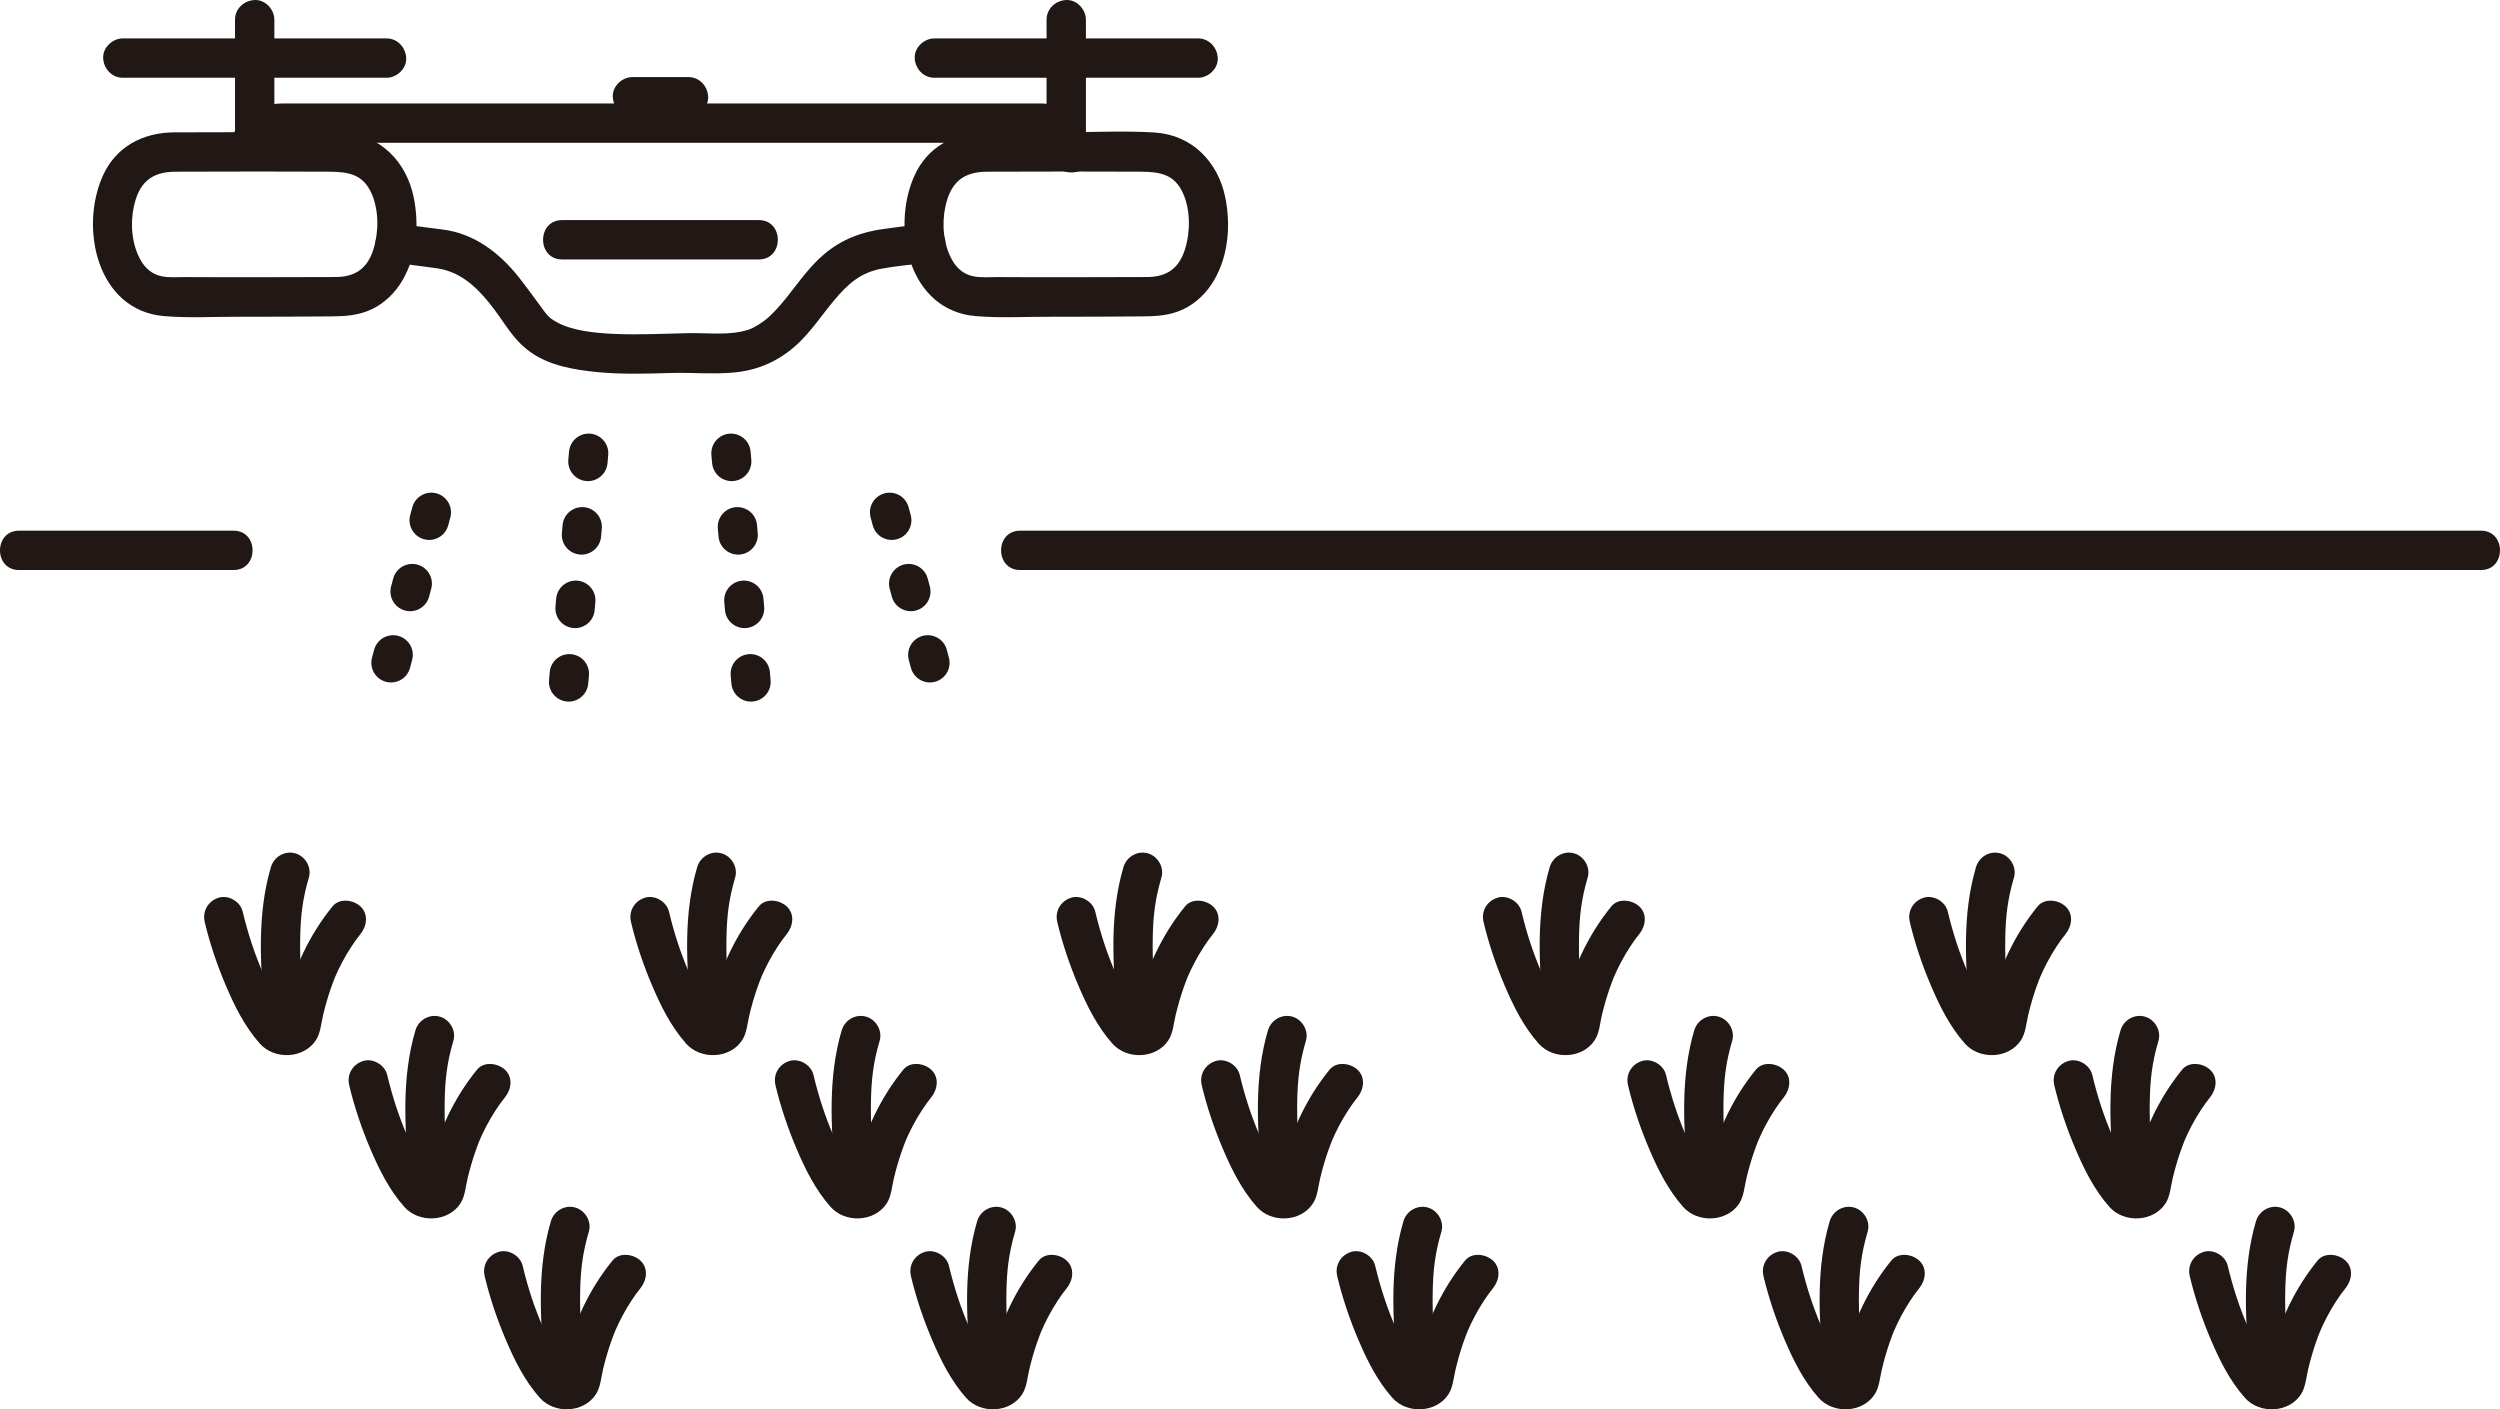 <?xml version="1.0" encoding="UTF-8"?><svg id="b" xmlns="http://www.w3.org/2000/svg" width="304.97" height="171.919" viewBox="0 0 304.97 171.919"><defs><style>.e{fill:#211715;}.f{fill:none;stroke:#211715;stroke-dasharray:1 8;stroke-linecap:round;stroke-linejoin:round;stroke-width:4.8px;}</style></defs><g id="c"><g id="d"><path class="e" d="M180.972,112.47c.636,2.652,1.5,5.217,2.566,7.727,1.076,2.533,2.321,5.04,4.163,7.114,1.775,2,5.354,1.863,6.838-.427.569-.877.636-2.049.874-3.048.261-1.092.568-2.174.935-3.236.103-.297.21-.592.322-.886.043-.111.086-.223.13-.333s.209-.504.081-.206c.26-.605.546-1.2.854-1.783.339-.642.707-1.268,1.103-1.876.412-.633.747-1.094,1.125-1.558.792-.972,1.021-2.457,0-3.394-.878-.806-2.547-1.039-3.394,0-2.863,3.514-4.734,7.597-5.784,11.997-.106.444-.204.889-.296,1.336-.041.199-.085.398-.119.598,0,.002-.051.237-.055.236-.057-.019.278-.555.318-.596.049-.05.477-.295.131-.123-.01.005.465-.209.218-.099-.016.007-.23.057-.229.057.002.028.504-.104.238-.046-.017.004-.243-.002-.243-.006,0-.02.504.087.242.015-.254-.069.199.1.202.102-.318-.165.05.106.102.105-.214.003-.714-.886-.835-1.06-.356-.507-.688-1.03-.988-1.572-.561-1.012-1.057-2.065-1.523-3.124-.175-.398-.34-.801-.566-1.391-.238-.621-.462-1.247-.671-1.878-.428-1.29-.791-2.6-1.108-3.922-.293-1.222-1.748-2.066-2.952-1.676-1.271.411-1.99,1.643-1.676,2.952h0Z"/><path class="e" d="M189.051,105.768c-1.686,5.719-1.309,11.733-.793,17.594.114,1.291,1.022,2.4,2.4,2.4,1.21,0,2.514-1.101,2.4-2.4-.26-2.949-.492-5.909-.44-8.872.048-2.754.285-4.812,1.062-7.446.366-1.243-.443-2.613-1.676-2.952-1.273-.35-2.584.428-2.952,1.676h0Z"/><path class="e" d="M198.598,132.39c.636,2.652,1.5,5.217,2.566,7.727,1.076,2.533,2.321,5.04,4.163,7.114,1.775,2,5.354,1.863,6.838-.427.569-.877.636-2.049.874-3.048.261-1.092.568-2.174.935-3.236.103-.297.21-.592.322-.886.043-.111.086-.223.13-.333s.209-.504.081-.206c.26-.605.546-1.2.854-1.783.339-.642.707-1.268,1.103-1.876.412-.633.747-1.094,1.125-1.558.792-.972,1.021-2.457,0-3.394-.878-.806-2.547-1.039-3.394,0-2.863,3.514-4.734,7.597-5.784,11.997-.106.444-.204.889-.296,1.336-.041.199-.085.398-.119.598,0,.002-.051.237-.055.236-.057-.019.278-.555.318-.596.049-.05.477-.295.131-.123-.01.005.465-.209.218-.099-.016.007-.23.057-.229.057.002.028.504-.104.238-.046-.017.004-.243-.002-.243-.006,0-.02.504.087.242.015-.254-.069.199.1.202.102-.318-.165.05.106.102.105-.214.003-.714-.886-.835-1.06-.356-.507-.688-1.03-.988-1.572-.561-1.012-1.057-2.065-1.523-3.124-.175-.398-.34-.801-.566-1.391-.238-.621-.462-1.247-.671-1.878-.428-1.29-.791-2.6-1.108-3.922-.293-1.222-1.748-2.066-2.952-1.676-1.271.411-1.99,1.643-1.676,2.952h0Z"/><path class="e" d="M206.677,125.688c-1.686,5.719-1.309,11.733-.793,17.594.114,1.291,1.022,2.4,2.4,2.4,1.21,0,2.514-1.101,2.4-2.4-.26-2.949-.492-5.909-.44-8.872.048-2.754.285-4.812,1.062-7.446.366-1.243-.443-2.613-1.676-2.952-1.273-.35-2.584.428-2.952,1.676h0Z"/><path class="e" d="M215.123,155.676c.636,2.652,1.5,5.217,2.566,7.727,1.076,2.533,2.321,5.04,4.163,7.114,1.775,2,5.354,1.863,6.838-.427.569-.877.636-2.049.874-3.048.261-1.092.568-2.174.935-3.236.103-.297.21-.592.322-.886.043-.111.086-.223.13-.333s.209-.504.081-.206c.26-.605.546-1.2.854-1.783.339-.642.707-1.268,1.103-1.876.412-.633.747-1.094,1.125-1.558.792-.972,1.021-2.457,0-3.394-.878-.806-2.547-1.039-3.394,0-2.863,3.514-4.734,7.597-5.784,11.997-.106.444-.204.889-.296,1.336-.041.199-.085.398-.119.598,0,.002-.051.237-.055.236-.057-.019.278-.555.318-.596.049-.05.477-.295.131-.123-.01.005.465-.209.218-.099-.016.007-.23.057-.229.057.002.028.504-.104.238-.046-.017.004-.243-.002-.243-.006,0-.02.504.087.242.015-.254-.069.199.1.202.102-.318-.165.05.106.102.105-.214.003-.714-.886-.835-1.06-.356-.507-.688-1.03-.988-1.572-.561-1.012-1.057-2.065-1.523-3.124-.175-.398-.34-.801-.566-1.391-.238-.621-.462-1.247-.671-1.878-.428-1.29-.791-2.6-1.108-3.922-.293-1.222-1.748-2.066-2.952-1.676-1.271.411-1.99,1.643-1.676,2.952h0Z"/><path class="e" d="M223.202,148.974c-1.686,5.719-1.309,11.733-.793,17.594.114,1.291,1.022,2.4,2.4,2.4,1.21,0,2.514-1.101,2.4-2.4-.26-2.949-.492-5.909-.44-8.872.048-2.754.285-4.812,1.062-7.446.366-1.243-.443-2.613-1.676-2.952-1.273-.35-2.584.428-2.952,1.676h0Z"/><path class="e" d="M128.972,112.47c.636,2.652,1.5,5.217,2.566,7.727,1.076,2.533,2.321,5.04,4.163,7.114,1.775,2,5.354,1.863,6.838-.427.569-.877.636-2.049.874-3.048.261-1.092.568-2.174.935-3.236.103-.297.21-.592.322-.886.043-.111.086-.223.13-.333s.209-.504.081-.206c.26-.605.546-1.2.854-1.783.339-.642.707-1.268,1.103-1.876.412-.633.747-1.094,1.125-1.558.792-.972,1.021-2.457,0-3.394-.878-.806-2.547-1.039-3.394,0-2.863,3.514-4.734,7.597-5.784,11.997-.106.444-.204.889-.296,1.336-.041.199-.085.398-.119.598,0,.002-.051.237-.055.236-.057-.019.278-.555.318-.596.049-.05.477-.295.131-.123-.01.005.465-.209.218-.099-.016.007-.23.057-.229.057.002.028.504-.104.238-.046-.017.004-.243-.002-.243-.006,0-.02.504.087.242.015-.254-.069.199.1.202.102-.318-.165.05.106.102.105-.214.003-.714-.886-.835-1.06-.356-.507-.688-1.03-.988-1.572-.561-1.012-1.057-2.065-1.523-3.124-.175-.398-.34-.801-.566-1.391-.238-.621-.462-1.247-.671-1.878-.428-1.29-.791-2.6-1.108-3.922-.293-1.222-1.748-2.066-2.952-1.676-1.271.411-1.99,1.643-1.676,2.952h0Z"/><path class="e" d="M137.051,105.768c-1.686,5.719-1.309,11.733-.793,17.594.114,1.291,1.022,2.4,2.4,2.4,1.21,0,2.514-1.101,2.4-2.4-.26-2.949-.492-5.909-.44-8.872.048-2.754.285-4.812,1.062-7.446.366-1.243-.443-2.613-1.676-2.952-1.273-.35-2.584.428-2.952,1.676h0Z"/><path class="e" d="M146.598,132.39c.636,2.652,1.5,5.217,2.566,7.727,1.076,2.533,2.321,5.04,4.163,7.114,1.775,2,5.354,1.863,6.838-.427.569-.877.636-2.049.874-3.048.261-1.092.568-2.174.935-3.236.103-.297.21-.592.322-.886.043-.111.086-.223.13-.333s.209-.504.081-.206c.26-.605.546-1.2.854-1.783.339-.642.707-1.268,1.103-1.876.412-.633.747-1.094,1.125-1.558.792-.972,1.021-2.457,0-3.394-.878-.806-2.547-1.039-3.394,0-2.863,3.514-4.734,7.597-5.784,11.997-.106.444-.204.889-.296,1.336-.041.199-.085.398-.119.598,0,.002-.051.237-.055.236-.057-.019.278-.555.318-.596.049-.05.477-.295.131-.123-.01.005.465-.209.218-.099-.016.007-.23.057-.229.057.002.028.504-.104.238-.046-.017.004-.243-.002-.243-.006,0-.02.504.087.242.015-.254-.069.199.1.202.102-.318-.165.05.106.102.105-.214.003-.714-.886-.835-1.06-.356-.507-.688-1.03-.988-1.572-.561-1.012-1.057-2.065-1.523-3.124-.175-.398-.34-.801-.566-1.391-.238-.621-.462-1.247-.671-1.878-.428-1.29-.791-2.6-1.108-3.922-.293-1.222-1.748-2.066-2.952-1.676-1.271.411-1.99,1.643-1.676,2.952h0Z"/><path class="e" d="M154.677,125.688c-1.686,5.719-1.309,11.733-.793,17.594.114,1.291,1.022,2.4,2.4,2.4,1.21,0,2.514-1.101,2.4-2.4-.26-2.949-.492-5.909-.44-8.872.048-2.754.285-4.812,1.062-7.446.366-1.243-.443-2.613-1.676-2.952-1.273-.35-2.584.428-2.952,1.676h0Z"/><path class="e" d="M163.123,155.676c.636,2.652,1.5,5.217,2.566,7.727,1.076,2.533,2.321,5.04,4.163,7.114,1.775,2,5.354,1.863,6.838-.427.569-.877.636-2.049.874-3.048.261-1.092.568-2.174.935-3.236.103-.297.21-.592.322-.886.043-.111.086-.223.13-.333s.209-.504.081-.206c.26-.605.546-1.2.854-1.783.339-.642.707-1.268,1.103-1.876.412-.633.747-1.094,1.125-1.558.792-.972,1.021-2.457,0-3.394-.878-.806-2.547-1.039-3.394,0-2.863,3.514-4.734,7.597-5.784,11.997-.106.444-.204.889-.296,1.336-.041.199-.085.398-.119.598,0,.002-.051.237-.055.236-.057-.019.278-.555.318-.596.049-.05.477-.295.131-.123-.01.005.465-.209.218-.099-.016.007-.23.057-.229.057.002.028.504-.104.238-.046-.017.004-.243-.002-.243-.006,0-.02.504.087.242.015-.254-.069.199.1.202.102-.318-.165.05.106.102.105-.214.003-.714-.886-.835-1.06-.356-.507-.688-1.03-.988-1.572-.561-1.012-1.057-2.065-1.523-3.124-.175-.398-.34-.801-.566-1.391-.238-.621-.462-1.247-.671-1.878-.428-1.29-.791-2.6-1.108-3.922-.293-1.222-1.748-2.066-2.952-1.676-1.271.411-1.99,1.643-1.676,2.952h0Z"/><path class="e" d="M171.202,148.974c-1.686,5.719-1.309,11.733-.793,17.594.114,1.291,1.022,2.4,2.4,2.4,1.21,0,2.514-1.101,2.4-2.4-.26-2.949-.492-5.909-.44-8.872.048-2.754.285-4.812,1.062-7.446.366-1.243-.443-2.613-1.676-2.952-1.273-.35-2.584.428-2.952,1.676h0Z"/><path class="e" d="M76.972,112.47c.636,2.652,1.5,5.217,2.566,7.727,1.076,2.533,2.321,5.04,4.163,7.114,1.775,2,5.354,1.863,6.838-.427.569-.877.636-2.049.874-3.048.261-1.092.568-2.174.935-3.236.103-.297.21-.592.322-.886.043-.111.086-.223.13-.333s.209-.504.081-.206c.26-.605.546-1.2.854-1.783.339-.642.707-1.268,1.103-1.876.412-.633.747-1.094,1.125-1.558.792-.972,1.021-2.457,0-3.394-.878-.806-2.547-1.039-3.394,0-2.863,3.514-4.734,7.597-5.784,11.997-.106.444-.204.889-.296,1.336-.041.199-.085.398-.119.598,0,.002-.051.237-.055.236-.057-.019.278-.555.318-.596.049-.05.477-.295.131-.123-.01.005.465-.209.218-.099-.016.007-.23.057-.229.057.002.028.504-.104.238-.046-.017.004-.243-.002-.243-.006,0-.02.504.087.242.015-.254-.069.199.1.202.102-.318-.165.05.106.102.105-.214.003-.714-.886-.835-1.06-.356-.507-.688-1.03-.988-1.572-.561-1.012-1.057-2.065-1.523-3.124-.175-.398-.34-.801-.566-1.391-.238-.621-.462-1.247-.671-1.878-.428-1.29-.791-2.6-1.108-3.922-.293-1.222-1.748-2.066-2.952-1.676-1.271.411-1.99,1.643-1.676,2.952h0Z"/><path class="e" d="M85.051,105.768c-1.686,5.719-1.309,11.733-.793,17.594.114,1.291,1.022,2.4,2.4,2.4,1.21,0,2.514-1.101,2.4-2.4-.26-2.949-.492-5.909-.44-8.872.048-2.754.285-4.812,1.062-7.446.366-1.243-.443-2.613-1.676-2.952-1.273-.35-2.584.428-2.952,1.676h0Z"/><path class="e" d="M94.598,132.39c.636,2.652,1.5,5.217,2.566,7.727,1.076,2.533,2.321,5.04,4.163,7.114,1.775,2,5.354,1.863,6.838-.427.569-.877.636-2.049.874-3.048.261-1.092.568-2.174.935-3.236.103-.297.21-.592.322-.886.043-.111.086-.223.13-.333s.209-.504.081-.206c.26-.605.546-1.2.854-1.783.339-.642.707-1.268,1.103-1.876.412-.633.747-1.094,1.125-1.558.792-.972,1.021-2.457,0-3.394-.878-.806-2.547-1.039-3.394,0-2.863,3.514-4.734,7.597-5.784,11.997-.106.444-.204.889-.296,1.336-.041.199-.085.398-.119.598,0,.002-.051.237-.055.236-.057-.019.278-.555.318-.596.049-.05.477-.295.131-.123-.01.005.465-.209.218-.099-.016.007-.23.057-.229.057.002.028.504-.104.238-.046-.017.004-.243-.002-.243-.006,0-.02.504.087.242.015-.254-.069.199.1.202.102-.318-.165.05.106.102.105-.214.003-.714-.886-.835-1.06-.356-.507-.688-1.03-.988-1.572-.561-1.012-1.057-2.065-1.523-3.124-.175-.398-.34-.801-.566-1.391-.238-.621-.462-1.247-.671-1.878-.428-1.29-.791-2.6-1.108-3.922-.293-1.222-1.748-2.066-2.952-1.676-1.271.411-1.99,1.643-1.676,2.952h0Z"/><path class="e" d="M102.677,125.688c-1.686,5.719-1.309,11.733-.793,17.594.114,1.291,1.022,2.4,2.4,2.4,1.21,0,2.514-1.101,2.4-2.4-.26-2.949-.492-5.909-.44-8.872.048-2.754.285-4.812,1.062-7.446.366-1.243-.443-2.613-1.676-2.952-1.273-.35-2.584.428-2.952,1.676h0Z"/><path class="e" d="M111.123,155.676c.636,2.652,1.5,5.217,2.566,7.727,1.076,2.533,2.321,5.04,4.163,7.114,1.775,2,5.354,1.863,6.838-.427.569-.877.636-2.049.874-3.048.261-1.092.568-2.174.935-3.236.103-.297.21-.592.322-.886.043-.111.086-.223.13-.333s.209-.504.081-.206c.26-.605.546-1.2.854-1.783.339-.642.707-1.268,1.103-1.876.412-.633.747-1.094,1.125-1.558.792-.972,1.021-2.457,0-3.394-.878-.806-2.547-1.039-3.394,0-2.863,3.514-4.734,7.597-5.784,11.997-.106.444-.204.889-.296,1.336-.041.199-.085.398-.119.598,0,.002-.051.237-.055.236-.057-.019.278-.555.318-.596.049-.05.477-.295.131-.123-.01.005.465-.209.218-.099-.016.007-.23.057-.229.057.002.028.504-.104.238-.046-.017.004-.243-.002-.243-.006,0-.02.504.087.242.015-.254-.069.199.1.202.102-.318-.165.05.106.102.105-.214.003-.714-.886-.835-1.06-.356-.507-.688-1.03-.988-1.572-.561-1.012-1.057-2.065-1.523-3.124-.175-.398-.34-.801-.566-1.391-.238-.621-.462-1.247-.671-1.878-.428-1.29-.791-2.6-1.108-3.922-.293-1.222-1.748-2.066-2.952-1.676-1.271.411-1.99,1.643-1.676,2.952h0Z"/><path class="e" d="M119.202,148.974c-1.686,5.719-1.309,11.733-.793,17.594.114,1.291,1.022,2.4,2.4,2.4,1.21,0,2.514-1.101,2.4-2.4-.26-2.949-.492-5.909-.44-8.872.048-2.754.285-4.812,1.062-7.446.366-1.243-.443-2.613-1.676-2.952-1.273-.35-2.584.428-2.952,1.676h0Z"/><path class="e" d="M24.972,112.47c.636,2.652,1.5,5.217,2.566,7.727,1.076,2.533,2.321,5.04,4.163,7.114,1.775,2,5.354,1.863,6.838-.427.569-.877.636-2.049.874-3.048.261-1.092.568-2.174.935-3.236.103-.297.21-.592.322-.886.043-.111.086-.223.13-.333s.209-.504.081-.206c.26-.605.546-1.2.854-1.783.339-.642.707-1.268,1.103-1.876.412-.633.747-1.094,1.125-1.558.792-.972,1.021-2.457,0-3.394-.878-.806-2.547-1.039-3.394,0-2.863,3.514-4.734,7.597-5.784,11.997-.106.444-.204.889-.296,1.336-.041.199-.085.398-.119.598,0,.002-.051.237-.055.236-.057-.019.278-.555.318-.596.049-.05.477-.295.131-.123-.01.005.465-.209.218-.099-.016.007-.23.057-.229.057.002.028.504-.104.238-.046-.017.004-.243-.002-.243-.006,0-.02.504.087.242.015-.254-.069.199.1.202.102-.318-.165.05.106.102.105-.214.003-.714-.886-.835-1.06-.356-.507-.688-1.03-.988-1.572-.561-1.012-1.057-2.065-1.523-3.124-.175-.398-.34-.801-.566-1.391-.238-.621-.462-1.247-.671-1.878-.428-1.29-.791-2.6-1.108-3.922-.293-1.222-1.748-2.066-2.952-1.676-1.271.411-1.99,1.643-1.676,2.952h0Z"/><path class="e" d="M33.051,105.768c-1.686,5.719-1.309,11.733-.793,17.594.114,1.291,1.022,2.4,2.4,2.4,1.21,0,2.514-1.101,2.4-2.4-.26-2.949-.492-5.909-.44-8.872.048-2.754.285-4.812,1.062-7.446.366-1.243-.443-2.613-1.676-2.952-1.273-.35-2.584.428-2.952,1.676h0Z"/><path class="e" d="M42.598,132.39c.636,2.652,1.5,5.217,2.566,7.727,1.076,2.533,2.321,5.04,4.163,7.114,1.775,2,5.354,1.863,6.838-.427.569-.877.636-2.049.874-3.048.261-1.092.568-2.174.935-3.236.103-.297.21-.592.322-.886.043-.111.086-.223.13-.333s.209-.504.081-.206c.26-.605.546-1.2.854-1.783.339-.642.707-1.268,1.103-1.876.412-.633.747-1.094,1.125-1.558.792-.972,1.021-2.457,0-3.394-.878-.806-2.547-1.039-3.394,0-2.863,3.514-4.734,7.597-5.784,11.997-.106.444-.204.889-.296,1.336-.041.199-.085.398-.119.598,0,.002-.051.237-.055.236-.057-.019.278-.555.318-.596.049-.05.477-.295.131-.123-.01.005.465-.209.218-.099-.016.007-.23.057-.229.057.002.028.504-.104.238-.046-.017.004-.243-.002-.243-.006,0-.02.504.087.242.015-.254-.069.199.1.202.102-.318-.165.05.106.102.105-.214.003-.714-.886-.835-1.06-.356-.507-.688-1.03-.988-1.572-.561-1.012-1.057-2.065-1.523-3.124-.175-.398-.34-.801-.566-1.391-.238-.621-.462-1.247-.671-1.878-.428-1.29-.791-2.6-1.108-3.922-.293-1.222-1.748-2.066-2.952-1.676-1.271.411-1.99,1.643-1.676,2.952h0Z"/><path class="e" d="M50.677,125.688c-1.686,5.719-1.309,11.733-.793,17.594.114,1.291,1.022,2.4,2.4,2.4,1.21,0,2.514-1.101,2.4-2.4-.26-2.949-.492-5.909-.44-8.872.048-2.754.285-4.812,1.062-7.446.366-1.243-.443-2.613-1.676-2.952-1.273-.35-2.584.428-2.952,1.676h0Z"/><path class="e" d="M59.123,155.676c.636,2.652,1.5,5.217,2.566,7.727,1.076,2.533,2.321,5.04,4.163,7.114,1.775,2,5.354,1.863,6.838-.427.569-.877.636-2.049.874-3.048.261-1.092.568-2.174.935-3.236.103-.297.21-.592.322-.886.043-.111.086-.223.13-.333s.209-.504.081-.206c.26-.605.546-1.2.854-1.783.339-.642.707-1.268,1.103-1.876.412-.633.747-1.094,1.125-1.558.792-.972,1.021-2.457,0-3.394-.878-.806-2.547-1.039-3.394,0-2.863,3.514-4.734,7.597-5.784,11.997-.106.444-.204.889-.296,1.336-.041.199-.085.398-.119.598,0,.002-.051.237-.055.236-.057-.019.278-.555.318-.596.049-.05.477-.295.131-.123-.01.005.465-.209.218-.099-.016.007-.23.057-.229.057.002.028.504-.104.238-.046-.017.004-.243-.002-.243-.006,0-.02.504.087.242.015-.254-.069.199.1.202.102-.318-.165.05.106.102.105-.214.003-.714-.886-.835-1.06-.356-.507-.688-1.03-.988-1.572-.561-1.012-1.057-2.065-1.523-3.124-.175-.398-.34-.801-.566-1.391-.238-.621-.462-1.247-.671-1.878-.428-1.29-.791-2.6-1.108-3.922-.293-1.222-1.748-2.066-2.952-1.676-1.271.411-1.99,1.643-1.676,2.952h0Z"/><path class="e" d="M67.202,148.974c-1.686,5.719-1.309,11.733-.793,17.594.114,1.291,1.022,2.4,2.4,2.4,1.21,0,2.514-1.101,2.4-2.4-.26-2.949-.492-5.909-.44-8.872.048-2.754.285-4.812,1.062-7.446.366-1.243-.443-2.613-1.676-2.952-1.273-.35-2.584.428-2.952,1.676h0Z"/><path class="e" d="M232.972,112.47c.636,2.652,1.5,5.217,2.566,7.727,1.076,2.533,2.321,5.04,4.163,7.114,1.775,2,5.354,1.863,6.838-.427.569-.877.636-2.049.874-3.048.261-1.092.568-2.174.935-3.236.103-.297.21-.592.322-.886.043-.111.086-.223.13-.333s.209-.504.081-.206c.26-.605.546-1.2.854-1.783.339-.642.707-1.268,1.103-1.876.412-.633.747-1.094,1.125-1.558.792-.972,1.021-2.457,0-3.394-.878-.806-2.547-1.039-3.394,0-2.863,3.514-4.734,7.597-5.784,11.997-.106.444-.204.889-.296,1.336-.041.199-.085.398-.119.598,0,.002-.051.237-.055.236-.057-.019.278-.555.318-.596.049-.05.477-.295.131-.123-.01.005.465-.209.218-.099-.016.007-.23.057-.229.057.002.028.504-.104.238-.046-.017.004-.243-.002-.243-.006,0-.02.504.087.242.015-.254-.069.199.1.202.102-.318-.165.05.106.102.105-.214.003-.714-.886-.835-1.06-.356-.507-.688-1.03-.988-1.572-.561-1.012-1.057-2.065-1.523-3.124-.175-.398-.34-.801-.566-1.391-.238-.621-.462-1.247-.671-1.878-.428-1.29-.791-2.6-1.108-3.922-.293-1.222-1.748-2.066-2.952-1.676-1.271.411-1.99,1.643-1.676,2.952h0Z"/><path class="e" d="M241.051,105.768c-1.686,5.719-1.309,11.733-.793,17.594.114,1.291,1.022,2.4,2.4,2.4,1.21,0,2.514-1.101,2.4-2.4-.26-2.949-.492-5.909-.44-8.872.048-2.754.285-4.812,1.062-7.446.366-1.243-.443-2.613-1.676-2.952-1.273-.35-2.584.428-2.952,1.676h0Z"/><path class="e" d="M250.598,132.39c.636,2.652,1.5,5.217,2.566,7.727,1.076,2.533,2.321,5.04,4.163,7.114,1.775,2,5.354,1.863,6.838-.427.569-.877.636-2.049.874-3.048.261-1.092.568-2.174.935-3.236.103-.297.21-.592.322-.886.043-.111.086-.223.13-.333s.209-.504.081-.206c.26-.605.546-1.2.854-1.783.339-.642.707-1.268,1.103-1.876.412-.633.747-1.094,1.125-1.558.792-.972,1.021-2.457,0-3.394-.878-.806-2.547-1.039-3.394,0-2.863,3.514-4.734,7.597-5.784,11.997-.106.444-.204.889-.296,1.336-.041.199-.085.398-.119.598,0,.002-.051.237-.055.236-.057-.019.278-.555.318-.596.049-.05.477-.295.131-.123-.01.005.465-.209.218-.099-.016.007-.23.057-.229.057.002.028.504-.104.238-.046-.017.004-.243-.002-.243-.006,0-.02.504.087.242.015-.254-.069.199.1.202.102-.318-.165.05.106.102.105-.214.003-.714-.886-.835-1.06-.356-.507-.688-1.03-.988-1.572-.561-1.012-1.057-2.065-1.523-3.124-.175-.398-.34-.801-.566-1.391-.238-.621-.462-1.247-.671-1.878-.428-1.29-.791-2.6-1.108-3.922-.293-1.222-1.748-2.066-2.952-1.676-1.271.411-1.99,1.643-1.676,2.952h0Z"/><path class="e" d="M258.677,125.688c-1.686,5.719-1.309,11.733-.793,17.594.114,1.291,1.022,2.4,2.4,2.4,1.21,0,2.514-1.101,2.4-2.4-.26-2.949-.492-5.909-.44-8.872.048-2.754.285-4.812,1.062-7.446.366-1.243-.443-2.613-1.676-2.952-1.273-.35-2.584.428-2.952,1.676h0Z"/><path class="e" d="M267.123,155.676c.636,2.652,1.5,5.217,2.566,7.727,1.076,2.533,2.321,5.04,4.163,7.114,1.775,2,5.354,1.863,6.838-.427.569-.877.636-2.049.874-3.048.261-1.092.568-2.174.935-3.236.103-.297.21-.592.322-.886.043-.111.086-.223.13-.333s.209-.504.081-.206c.26-.605.546-1.2.854-1.783.339-.642.707-1.268,1.103-1.876.412-.633.747-1.094,1.125-1.558.792-.972,1.021-2.457,0-3.394-.878-.806-2.547-1.039-3.394,0-2.863,3.514-4.734,7.597-5.784,11.997-.106.444-.204.889-.296,1.336-.041.199-.085.398-.119.598,0,.002-.051.237-.055.236-.057-.019.278-.555.318-.596.049-.05.477-.295.131-.123-.01.005.465-.209.218-.099-.016.007-.23.057-.229.057.002.028.504-.104.238-.046-.017.004-.243-.002-.243-.006,0-.02.504.087.242.015-.254-.069.199.1.202.102-.318-.165.05.106.102.105-.214.003-.714-.886-.835-1.06-.356-.507-.688-1.03-.988-1.572-.561-1.012-1.057-2.065-1.523-3.124-.175-.398-.34-.801-.566-1.391-.238-.621-.462-1.247-.671-1.878-.428-1.29-.791-2.6-1.108-3.922-.293-1.222-1.748-2.066-2.952-1.676-1.271.411-1.99,1.643-1.676,2.952h0Z"/><path class="e" d="M275.202,148.974c-1.686,5.719-1.309,11.733-.793,17.594.114,1.291,1.022,2.4,2.4,2.4,1.21,0,2.514-1.101,2.4-2.4-.26-2.949-.492-5.909-.44-8.872.048-2.754.285-4.812,1.062-7.446.366-1.243-.443-2.613-1.676-2.952-1.273-.35-2.584.428-2.952,1.676h0Z"/><path class="e" d="M124.44,69.536h178.211c3.089,0,3.094-4.8,0-4.8H124.44c-3.089,0-3.094,4.8,0,4.8h0Z"/><path class="e" d="M2.318,69.536h26.177c3.089,0,3.094-4.8,0-4.8H2.318c-3.089,0-3.094,4.8,0,4.8h0Z"/><line class="f" x1="71.806" y1="55.294" x2="69.338" y2="83.499"/><line class="f" x1="89.172" y1="55.294" x2="91.64" y2="83.499"/><line class="f" x1="108.521" y1="62.499" x2="113.904" y2="82.588"/><line class="f" x1="52.616" y1="62.499" x2="47.233" y2="82.588"/><path class="e" d="M68.568,31.648h24c3.089,0,3.094-4.8,0-4.8h-24c-3.089,0-3.094,4.8,0,4.8h0Z"/><path class="e" d="M133.077,18.72c0-3.387-2.565-5.979-5.927-6.101-.331-.012-.665,0-.996,0H36.06c-1.899,0-3.761-.123-5.428,1.042-1.578,1.103-2.573,2.923-2.573,4.863,0,3.089,4.8,3.094,4.8,0,0-1.411,1.863-1.105,2.813-1.105h88.708c.908,0,1.888-.106,2.792,0,.744.087,1.105.566,1.105,1.301,0,3.089,4.8,3.094,4.8,0h0Z"/><path class="e" d="M48.205,32.051c1.666.221,3.334.436,5,.662,2.788.379,4.713,2.078,6.443,4.196,1.819,2.227,2.769,4.419,5.089,6.061s5.306,2.142,8.071,2.417c2.998.298,6.022.201,9.028.113,2.59-.076,5.291.192,7.861-.074,2.892-.3,5.419-1.453,7.554-3.427.85-.786,1.595-1.675,2.312-2.581.85-1.073,1.241-1.643,2.17-2.756,1.767-2.117,3.294-3.433,5.897-3.903,1.528-.276,3.588-.481,5.305-.708,1.285-.17,2.4-.982,2.4-2.4,0-1.165-1.106-2.571-2.4-2.4-1.67.221-3.339.446-5.009.662-2.822.365-5.22,1.266-7.412,3.115-.859.725-1.616,1.559-2.329,2.426-.892,1.084-1.404,1.805-2.166,2.758-.721.901-1.475,1.783-2.338,2.552-.584.521-1.643,1.21-2.355,1.445-2.317.765-4.876.376-7.437.434-2.925.066-5.851.213-8.776.098-2.478-.098-5.331-.378-7.253-1.47-1.083-.615-1.223-.979-1.876-1.851-.916-1.222-1.793-2.471-2.747-3.665-2.367-2.96-5.409-5.28-9.258-5.757-1.926-.239-3.85-.493-5.773-.748-1.287-.17-2.4,1.225-2.4,2.4,0,1.438,1.109,2.229,2.4,2.4h0Z"/><path class="e" d="M32.985,9.486c4.722,0,9.444,0,14.167,0,1.255,0,2.458-1.104,2.4-2.4s-1.055-2.4-2.4-2.4c-4.722,0-9.444,0-14.167,0-1.255,0-2.458,1.104-2.4,2.4s1.055,2.4,2.4,2.4h0Z"/><path class="e" d="M14.985,9.486c4.722,0,9.444,0,14.167,0,1.255,0,2.458-1.104,2.4-2.4s-1.055-2.4-2.4-2.4c-4.722,0-9.444,0-14.167,0-1.255,0-2.458,1.104-2.4,2.4s1.055,2.4,2.4,2.4h0Z"/><path class="e" d="M28.668,2.402c0,4.667,0,9.333,0,14,0,1.255,1.104,2.458,2.4,2.4s2.4-1.055,2.4-2.4c0-4.667,0-9.333,0-14,0-1.255-1.104-2.458-2.4-2.4s-2.4,1.055-2.4,2.4h0Z"/><path class="e" d="M31.068,16.123c-3.268,0-6.535.006-9.803.022-3.836.018-7.152,1.751-8.745,5.351-2.835,6.408-.645,16.383,7.501,17.067,3.033.255,6.174.064,9.214.078,3.719.017,7.437-.029,11.156-.045,1.697-.007,3.312-.114,4.878-.835,1.632-.75,2.958-2.06,3.853-3.609,1.731-2.996,2.025-6.706,1.351-10.049-.882-4.371-4.07-7.649-8.616-7.938-3.569-.227-7.216-.041-10.789-.041-3.089,0-3.094,4.8,0,4.8,3.022,0,6.044.01,9.065.02,2.476.008,4.141.369,5.163,2.592.931,2.025.932,4.726.257,6.876-.69,2.198-2.069,3.376-4.627,3.382-6.098.015-12.193.045-18.291.007-.955-.006-1.991.097-2.927-.102-1.15-.244-1.934-.937-2.483-1.851-1.132-1.885-1.364-4.472-.907-6.608.609-2.848,2.031-4.288,5.102-4.294,3.216-.007,6.431-.021,9.647-.021,3.089,0,3.094-4.8,0-4.8Z"/><path class="e" d="M131.985,9.486c4.722,0,9.444,0,14.167,0,1.255,0,2.458-1.104,2.4-2.4s-1.055-2.4-2.4-2.4c-4.722,0-9.444,0-14.167,0-1.255,0-2.458,1.104-2.4,2.4s1.055,2.4,2.4,2.4h0Z"/><path class="e" d="M113.985,9.486c4.722,0,9.444,0,14.167,0,1.255,0,2.458-1.104,2.4-2.4s-1.055-2.4-2.4-2.4c-4.722,0-9.444,0-14.167,0-1.255,0-2.458,1.104-2.4,2.4s1.055,2.4,2.4,2.4h0Z"/><path class="e" d="M127.668,2.402c0,4.667,0,9.333,0,14,0,1.255,1.104,2.458,2.4,2.4s2.4-1.055,2.4-2.4c0-4.667,0-9.333,0-14,0-1.255-1.104-2.458-2.4-2.4s-2.4,1.055-2.4,2.4h0Z"/><path class="e" d="M130.068,16.123c-3.268,0-6.535.006-9.803.022-3.836.018-7.152,1.751-8.745,5.351-2.835,6.408-.645,16.383,7.501,17.067,3.033.255,6.174.064,9.214.078,3.719.017,7.437-.029,11.156-.045,1.697-.007,3.312-.114,4.878-.835,1.632-.75,2.958-2.06,3.853-3.609,1.731-2.996,2.025-6.706,1.351-10.049-.882-4.371-4.07-7.649-8.616-7.938-3.569-.227-7.216-.041-10.789-.041-3.089,0-3.094,4.8,0,4.8,3.022,0,6.044.01,9.065.02,2.476.008,4.141.369,5.163,2.592.931,2.025.932,4.726.257,6.876-.69,2.198-2.069,3.376-4.627,3.382-6.098.015-12.193.045-18.291.007-.955-.006-1.991.097-2.927-.102-1.15-.244-1.934-.937-2.483-1.851-1.132-1.885-1.364-4.472-.907-6.608.609-2.848,2.031-4.288,5.102-4.294,3.216-.007,6.431-.021,9.647-.021,3.089,0,3.094-4.8,0-4.8Z"/><path class="e" d="M77.152,14.203h6.833c1.255,0,2.458-1.104,2.4-2.4s-1.055-2.4-2.4-2.4h-6.833c-1.255,0-2.458,1.104-2.4,2.4s1.055,2.4,2.4,2.4h0Z"/></g></g></svg>